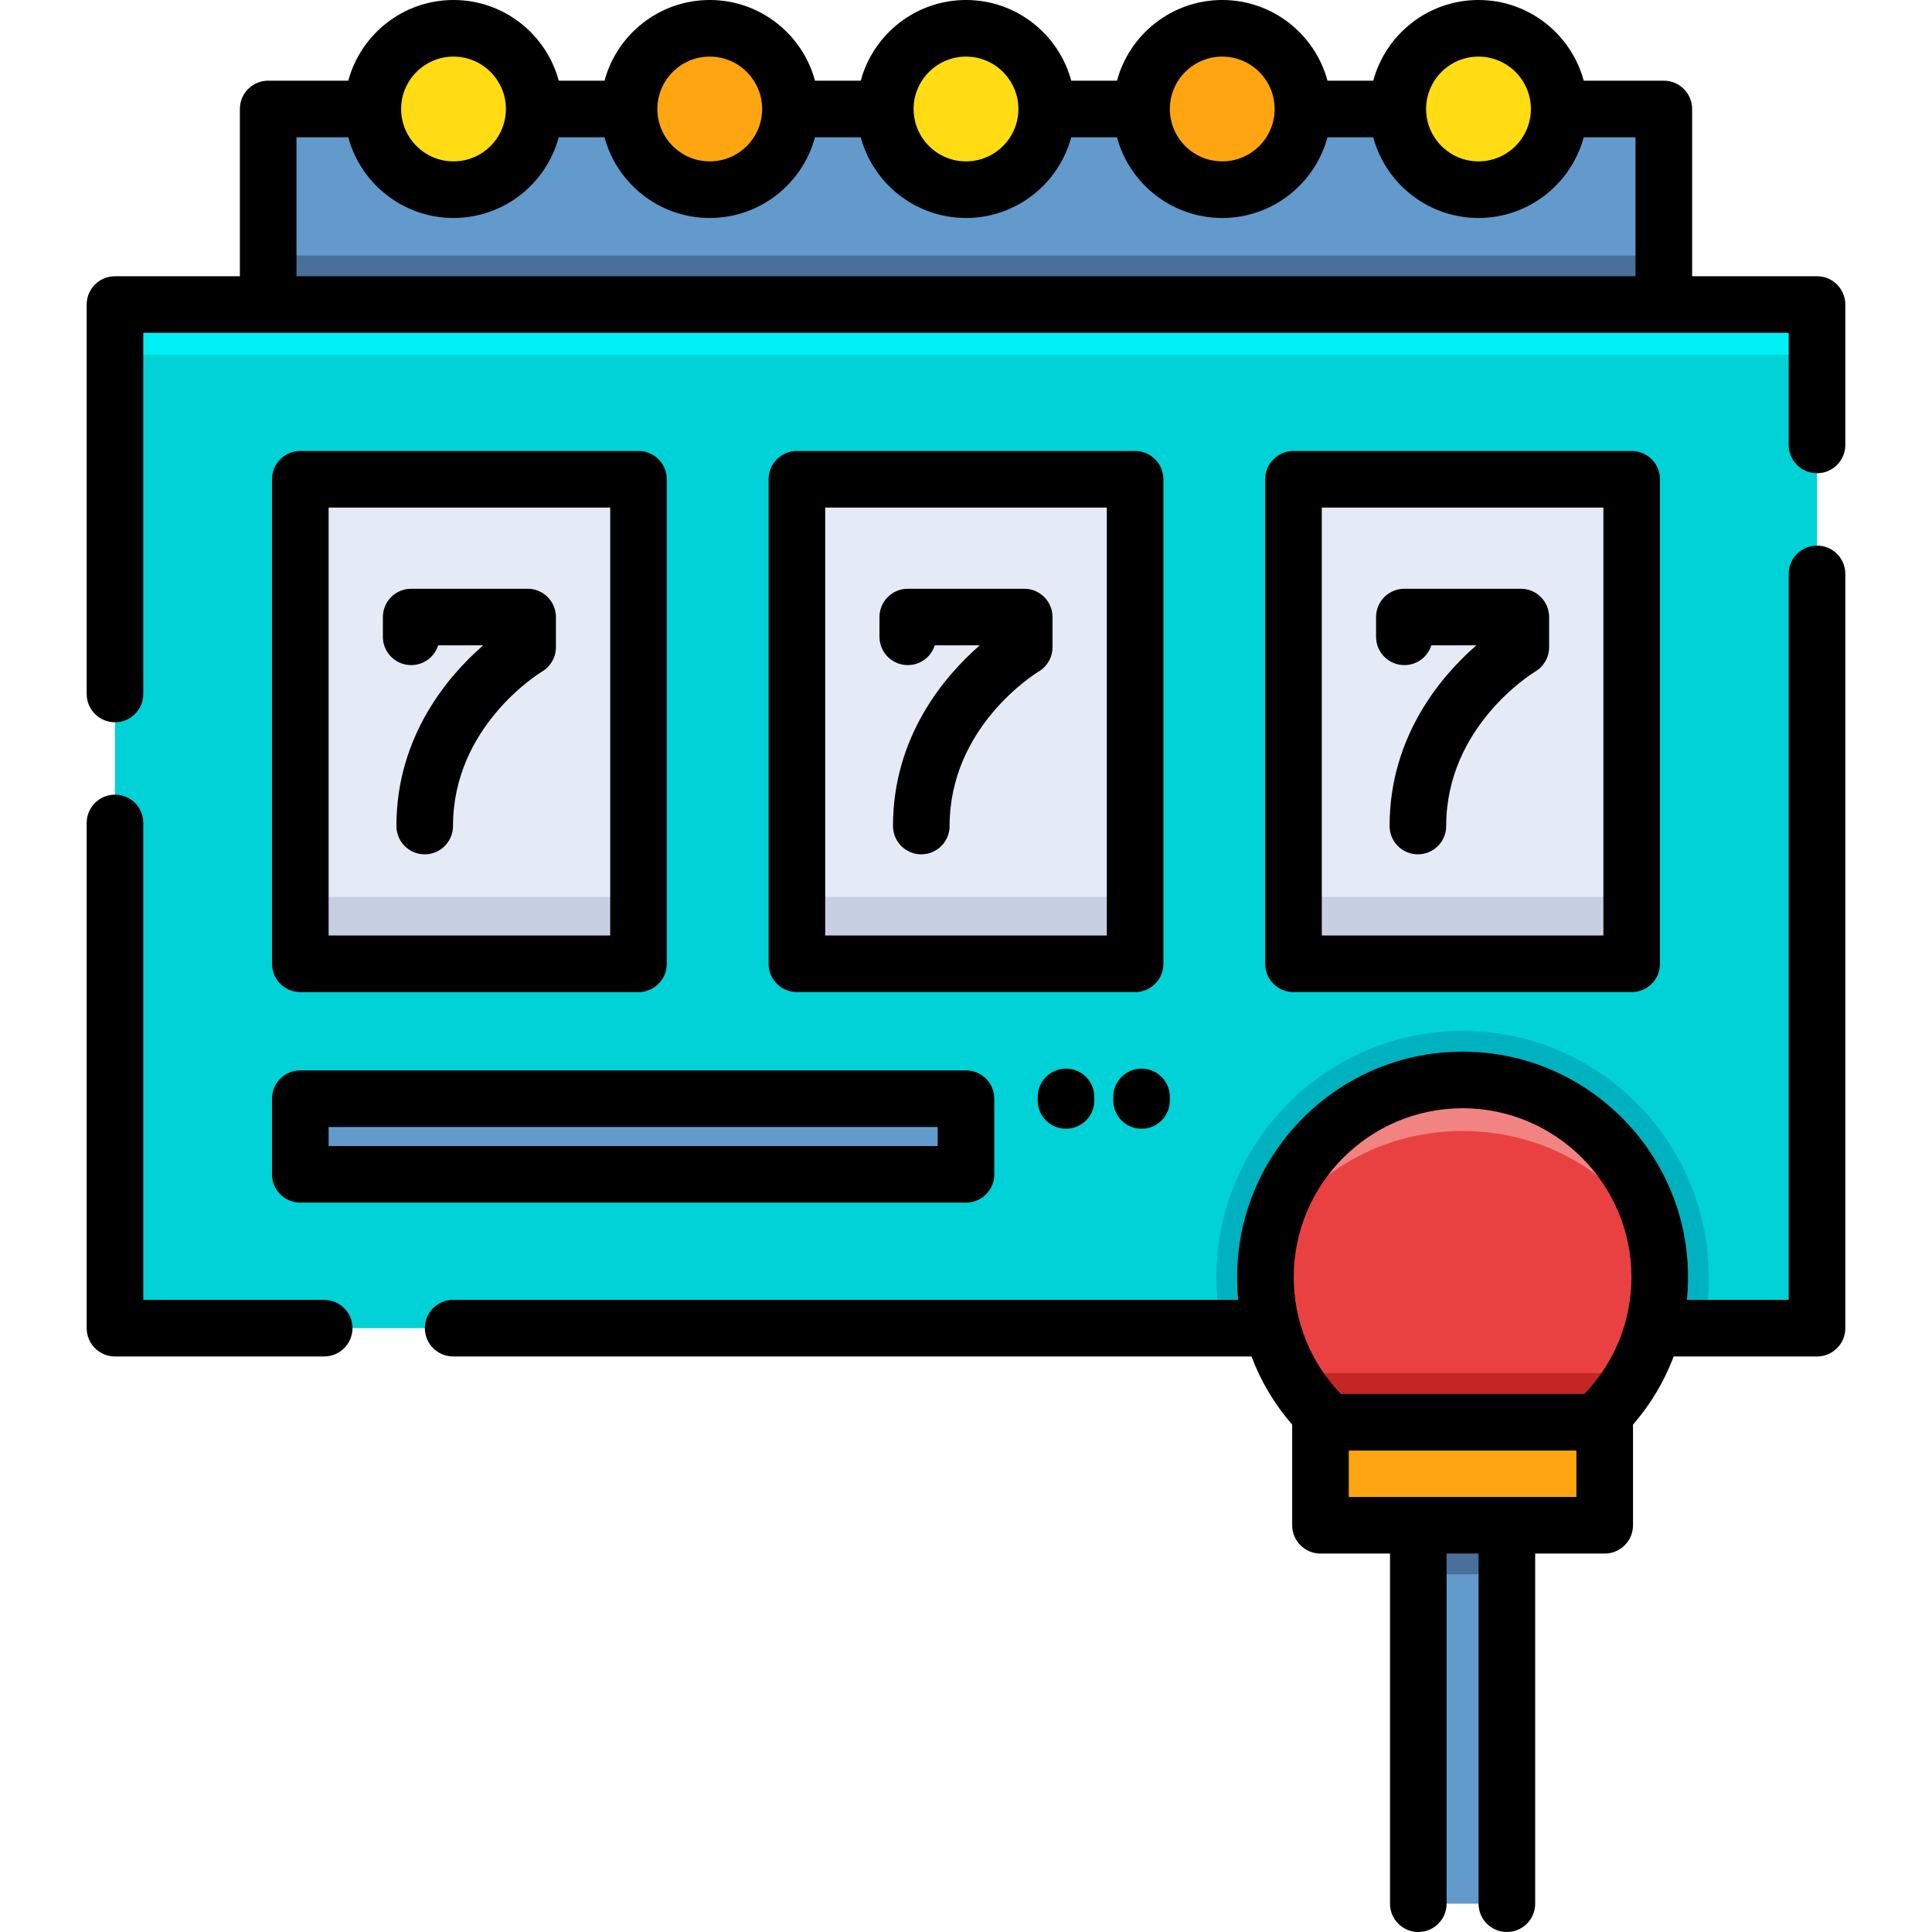 <?xml version="1.0" encoding="iso-8859-1"?>
<!-- Generator: Adobe Illustrator 19.0.0, SVG Export Plug-In . SVG Version: 6.00 Build 0)  -->
<svg xmlns="http://www.w3.org/2000/svg" xmlns:xlink="http://www.w3.org/1999/xlink" version="1.1" id="Layer_1" x="0px" y="0px" viewBox="0 0 512 512" style="enable-background:new 0 0 512 512;" xml:space="preserve" width="512" height="512">
<g id="XMLID_1211_">
	<g id="XMLID_1212_">
		<g id="XMLID_1286_">
			<rect id="XMLID_1531_" x="375.87" y="398.96" style="fill:#629ACC;" width="23.47" height="105.54"/>
			<rect id="XMLID_1526_" x="375.87" y="398.96" style="fill:#48709B;" width="23.47" height="18.25"/>
			<rect id="XMLID_1371_" x="71.07" y="28.88" style="fill:#629ACC;" width="369.86" height="76.36"/>
			<rect id="XMLID_1215_" x="71.07" y="67.71" style="fill:#48709B;" width="369.86" height="37.53"/>
			<rect id="XMLID_1399_" x="30.47" y="80.7" style="fill:#00D2D7;" width="451.06" height="271.28"/>
			<rect id="XMLID_1782_" x="30.47" y="80.7" style="fill:#00F0F5;" width="451.06" height="13.3"/>
			<path id="XMLID_1397_" style="fill:#00B2BF;" d="M452.85,338.44c0,4.64-0.49,9.17-1.42,13.54H323.77     c-0.93-4.37-1.42-8.9-1.42-13.54c0-35.97,29.27-65.24,65.25-65.24C423.58,273.2,452.85,302.47,452.85,338.44z"/>
			<g id="XMLID_1217_">
				<rect id="XMLID_1220_" x="79.586" y="127.017" style="fill:#E4EAF6;" width="89.625" height="128.398"/>
				<rect id="XMLID_1222_" x="211.187" y="127.017" style="fill:#E4EAF6;" width="89.625" height="128.398"/>
				<rect id="XMLID_1223_" x="342.789" y="127.017" style="fill:#E4EAF6;" width="89.625" height="128.398"/>
			</g>
			<g id="XMLID_1419_">
				<g id="XMLID_2653_">
					<g id="XMLID_2660_">
						<rect id="XMLID_2661_" x="79.586" y="237.667" style="fill:#C7CFE2;" width="89.625" height="17.749"/>
					</g>
					<g id="XMLID_2657_">
						<rect id="XMLID_2658_" x="211.187" y="237.667" style="fill:#C7CFE2;" width="89.625" height="17.749"/>
					</g>
					<g id="XMLID_2654_">
						<rect id="XMLID_2655_" x="342.789" y="237.667" style="fill:#C7CFE2;" width="89.625" height="17.749"/>
					</g>
				</g>
			</g>
			<path id="XMLID_1530_" style="fill:#E94141;" d="M439.85,338.44c0,9.24-2.4,17.93-6.61,25.46     c-8.94,15.98-26.02,26.79-45.64,26.79c-19.61,0-36.7-10.81-45.63-26.79c-4.22-7.53-6.62-16.22-6.62-25.46     c0-28.85,23.4-52.24,52.25-52.24C416.46,286.2,439.85,309.59,439.85,338.44z"/>
			<path id="XMLID_1528_" style="fill:#C62525;" d="M433.24,363.9c-8.94,15.98-26.02,26.79-45.64,26.79     c-19.61,0-36.7-10.81-45.63-26.79H433.24z"/>
			<path id="XMLID_1466_" style="fill:#F28383;" d="M439.34,331.16c-8.68-18.5-28.58-31.43-51.74-31.43s-43.06,12.93-51.74,31.43     c3.54-25.41,25.36-44.96,51.74-44.96C413.99,286.2,435.8,305.75,439.34,331.16z"/>
			<rect id="XMLID_1224_" x="349.94" y="376.904" style="fill:#FFA511;" width="75.324" height="27.302"/>
			<rect id="XMLID_1279_" x="79.586" y="291.166" style="fill:#629ACC;" width="176.414" height="20.047"/>
			<g id="XMLID_1320_">
				<g id="XMLID_1239_">
					<circle id="XMLID_1228_" style="fill:#FFDC13;" cx="120.185" cy="28.884" r="21.384"/>
				</g>
				<g id="XMLID_1280_">
					<circle id="XMLID_1282_" style="fill:#FFA511;" cx="188.092" cy="28.884" r="21.384"/>
				</g>
				<g id="XMLID_1285_">
					<circle id="XMLID_1295_" style="fill:#FFDC13;" cx="256" cy="28.884" r="21.384"/>
				</g>
				<g id="XMLID_1298_">
					<circle id="XMLID_1300_" style="fill:#FFA511;" cx="323.908" cy="28.884" r="21.384"/>
				</g>
				<g id="XMLID_1303_">
					<circle id="XMLID_1305_" style="fill:#FFDC13;" cx="391.815" cy="28.884" r="21.384"/>
				</g>
			</g>
		</g>
	</g>
	<g id="XMLID_1213_">
		<path id="XMLID_1226_" d="M481.529,73.205h-33.1V28.88c0-4.142-3.357-7.5-7.5-7.5h-21.226C416.391,9.081,405.146,0,391.815,0    c-13.332,0-24.577,9.081-27.889,21.38h-12.129C348.484,9.081,337.239,0,323.907,0c-13.331,0-24.576,9.081-27.888,21.38h-12.129    C280.577,9.081,269.332,0,256,0s-24.577,9.081-27.889,21.38h-12.129C212.669,9.081,201.423,0,188.093,0    c-13.332,0-24.577,9.081-27.889,21.38h-12.129C144.761,9.081,133.516,0,120.185,0c-13.331,0-24.576,9.081-27.888,21.38H71.07    c-4.143,0-7.5,3.358-7.5,7.5v44.325h-33.1c-4.143,0-7.5,3.358-7.5,7.5v103.206c0,4.142,3.357,7.5,7.5,7.5s7.5-3.358,7.5-7.5    V88.205h436.059v29.706c0,4.142,3.357,7.5,7.5,7.5s7.5-3.358,7.5-7.5V80.705C489.029,76.563,485.672,73.205,481.529,73.205z     M391.815,15c7.655,0,13.883,6.228,13.883,13.883c0,7.656-6.228,13.884-13.883,13.884s-13.884-6.228-13.884-13.884    C377.932,21.228,384.16,15,391.815,15z M323.907,15c7.655,0,13.884,6.228,13.884,13.883c0,7.656-6.229,13.884-13.884,13.884    s-13.883-6.228-13.883-13.884C310.024,21.228,316.252,15,323.907,15z M256,15c7.655,0,13.884,6.228,13.884,13.883    c0,7.656-6.229,13.884-13.884,13.884s-13.884-6.228-13.884-13.884C242.116,21.228,248.345,15,256,15z M188.093,15    c7.655,0,13.883,6.228,13.883,13.883c0,7.656-6.228,13.884-13.883,13.884s-13.884-6.228-13.884-13.884    C174.209,21.228,180.438,15,188.093,15z M120.185,15c7.655,0,13.884,6.228,13.884,13.883c0,7.656-6.229,13.884-13.884,13.884    s-13.883-6.228-13.883-13.884C106.302,21.228,112.529,15,120.185,15z M78.57,36.38h13.724c3.31,12.303,14.557,21.387,27.89,21.387    c13.334,0,24.581-9.084,27.891-21.387h12.125c3.31,12.303,14.557,21.387,27.891,21.387c13.333,0,24.58-9.084,27.89-21.387h12.125    c3.31,12.303,14.557,21.387,27.891,21.387s24.581-9.084,27.891-21.387h12.125c3.31,12.303,14.557,21.387,27.89,21.387    c13.334,0,24.581-9.084,27.891-21.387h12.125c3.31,12.303,14.557,21.387,27.891,21.387c13.333,0,24.58-9.084,27.89-21.387h13.724    v36.825H78.57V36.38z"/>
		<path id="XMLID_1242_" d="M481.529,144.589c-4.143,0-7.5,3.358-7.5,7.5v192.386h-26.981c0.198-1.992,0.301-4.004,0.301-6.032    c0-32.945-26.803-59.748-59.748-59.748s-59.748,26.803-59.748,59.748c0,2.028,0.102,4.04,0.3,6.032H120.089    c-4.143,0-7.5,3.358-7.5,7.5s3.357,7.5,7.5,7.5h211.568c2.464,6.563,6.094,12.665,10.782,18.064v26.667c0,4.142,3.357,7.5,7.5,7.5    h18.427V504.5c0,4.142,3.357,7.5,7.5,7.5s7.5-3.358,7.5-7.5v-92.794h8.471V504.5c0,4.142,3.357,7.5,7.5,7.5s7.5-3.358,7.5-7.5    v-92.794h18.427c4.143,0,7.5-3.358,7.5-7.5v-26.667c4.687-5.398,8.316-11.502,10.779-18.064h37.986c4.143,0,7.5-3.358,7.5-7.5    V152.089C489.029,147.947,485.672,144.589,481.529,144.589z M387.602,293.696c24.674,0,44.748,20.074,44.748,44.748    c0,11.637-4.424,22.589-12.459,30.96h-64.579c-8.036-8.37-12.459-19.315-12.459-30.96    C342.854,313.77,362.928,293.696,387.602,293.696z M417.764,396.706h-60.324v-12.302h60.324V396.706z"/>
		<path id="XMLID_1248_" d="M85.911,344.475h-47.94V218.089c0-4.142-3.357-7.5-7.5-7.5s-7.5,3.358-7.5,7.5v133.886    c0,4.142,3.357,7.5,7.5,7.5h55.44c4.143,0,7.5-3.358,7.5-7.5S90.054,344.475,85.911,344.475z"/>
		<path id="XMLID_1249_" d="M79.586,262.916h89.625c4.143,0,7.5-3.358,7.5-7.5V127.017c0-4.142-3.357-7.5-7.5-7.5H79.586    c-4.143,0-7.5,3.358-7.5,7.5v128.398C72.086,259.558,75.443,262.916,79.586,262.916z M87.086,134.517h74.625v113.398H87.086    V134.517z"/>
		<path id="XMLID_1252_" d="M300.813,119.517h-89.625c-4.143,0-7.5,3.358-7.5,7.5v128.398c0,4.142,3.357,7.5,7.5,7.5h89.625    c4.143,0,7.5-3.358,7.5-7.5V127.017C308.313,122.875,304.955,119.517,300.813,119.517z M293.313,247.916h-74.625V134.517h74.625    V247.916z"/>
		<path id="XMLID_1255_" d="M432.414,262.916c4.143,0,7.5-3.358,7.5-7.5V127.017c0-4.142-3.357-7.5-7.5-7.5h-89.625    c-4.143,0-7.5,3.358-7.5,7.5v128.398c0,4.142,3.357,7.5,7.5,7.5H432.414z M350.289,134.517h74.625v113.398h-74.625V134.517z"/>
		<path id="XMLID_1259_" d="M72.086,311.213c0,4.142,3.357,7.5,7.5,7.5H256c4.143,0,7.5-3.358,7.5-7.5v-20.047    c0-4.142-3.357-7.5-7.5-7.5H79.586c-4.143,0-7.5,3.358-7.5,7.5V311.213z M87.086,298.666H248.5v5.047H87.086V298.666z"/>
		<path id="XMLID_1263_" d="M139.828,156.025h-30.859c-4.143,0-7.5,3.358-7.5,7.5v5.235c0,4.142,3.357,7.5,7.5,7.5    c3.353,0,6.191-2.2,7.152-5.235h11.924c-9.18,7.999-22.994,24.005-22.994,47.882c0,4.142,3.357,7.5,7.5,7.5s7.5-3.358,7.5-7.5    c0-26.335,22.675-40.378,23.617-40.949c2.27-1.353,3.66-3.8,3.66-6.443v-7.99C147.328,159.383,143.971,156.025,139.828,156.025z"/>
		<path id="XMLID_1265_" d="M240.57,176.26c3.353,0,6.191-2.2,7.152-5.235h11.924c-9.18,7.999-22.994,24.005-22.994,47.882    c0,4.142,3.357,7.5,7.5,7.5s7.5-3.358,7.5-7.5c0-26.335,22.675-40.378,23.617-40.949c2.27-1.353,3.66-3.8,3.66-6.443v-7.99    c0-4.142-3.357-7.5-7.5-7.5H240.57c-4.143,0-7.5,3.358-7.5,7.5v5.235C233.07,172.902,236.428,176.26,240.57,176.26z"/>
		<path id="XMLID_1266_" d="M403.031,156.025h-30.859c-4.143,0-7.5,3.358-7.5,7.5v5.235c0,4.142,3.357,7.5,7.5,7.5    c3.353,0,6.191-2.2,7.152-5.235h11.924c-9.18,7.999-22.994,24.005-22.994,47.882c0,4.142,3.357,7.5,7.5,7.5s7.5-3.358,7.5-7.5    c0-26.335,22.675-40.378,23.617-40.949c2.27-1.353,3.66-3.8,3.66-6.443v-7.99C410.531,159.383,407.174,156.025,403.031,156.025z"/>
		<path id="XMLID_1267_" d="M275,290.697v0.938c0,4.142,3.357,7.5,7.5,7.5s7.5-3.358,7.5-7.5v-0.938c0-4.142-3.357-7.5-7.5-7.5    S275,286.555,275,290.697z"/>
		<path id="XMLID_1269_" d="M302.524,283.197c-4.143,0-7.5,3.358-7.5,7.5v0.938c0,4.142,3.357,7.5,7.5,7.5s7.5-3.358,7.5-7.5v-0.938    C310.024,286.555,306.667,283.197,302.524,283.197z"/>
	</g>
</g>















</svg>
